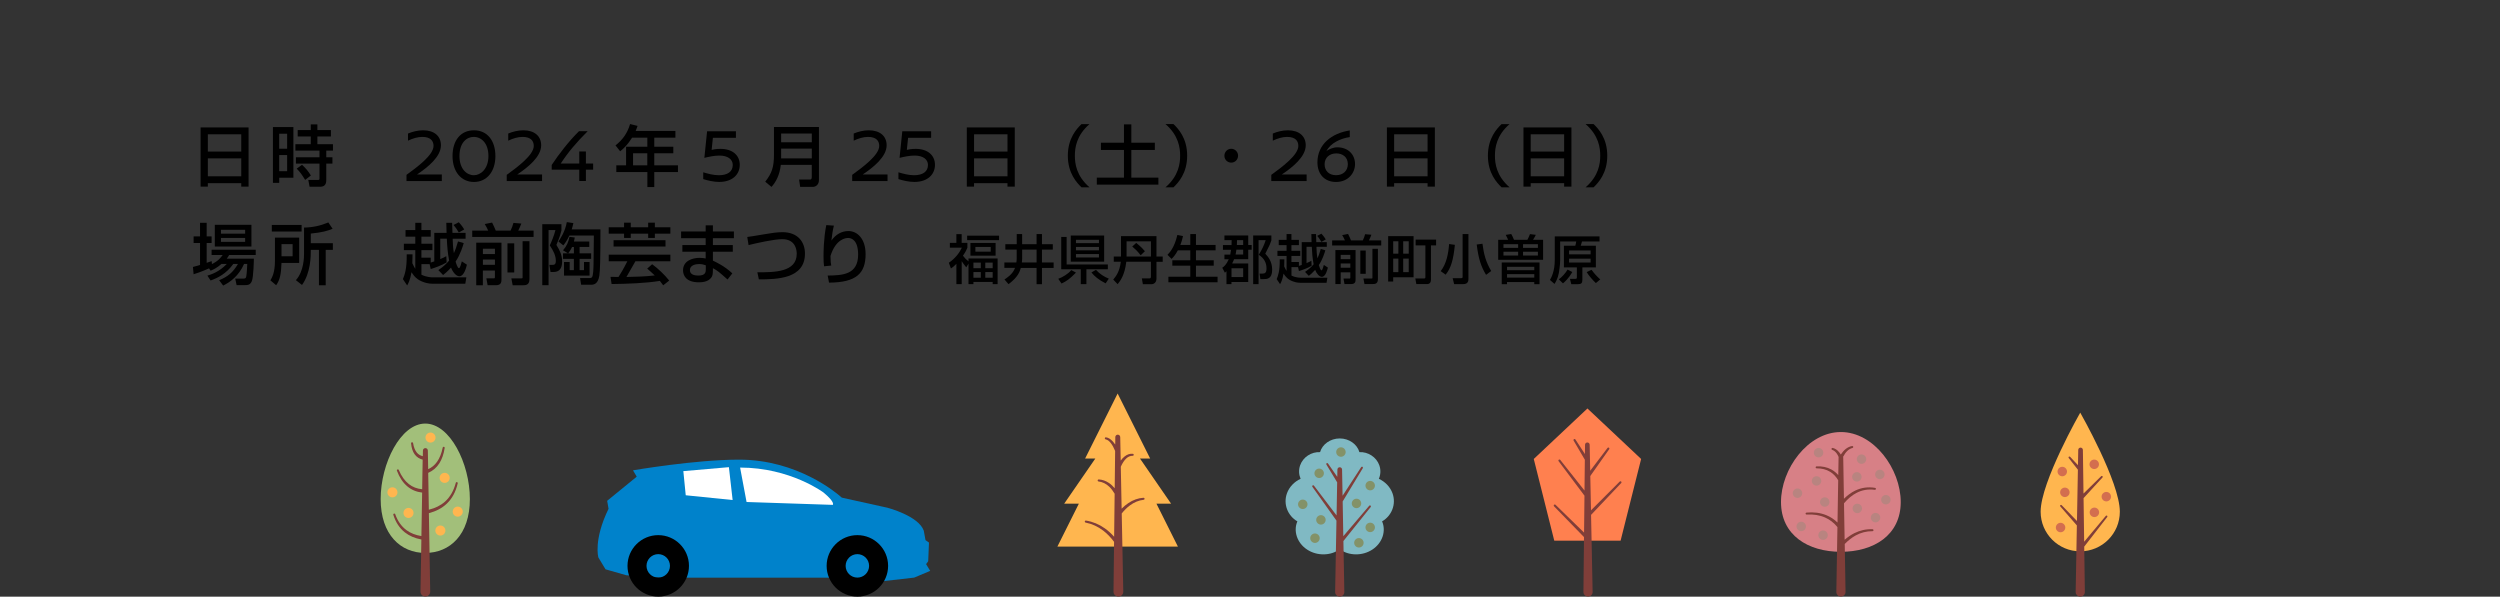 <?xml version="1.0" encoding="UTF-8"?>
<svg id="_レイヤー_1" data-name=" レイヤー 1" xmlns="http://www.w3.org/2000/svg" version="1.1" viewBox="0 0 750 179">
  <rect x="0" y="0" width="750" height="179" fill="#333333" stroke="none"/>
  <defs>
    <style>
      .cls-1 {
        fill: #d78086;
      }

      .cls-1, .cls-2, .cls-3, .cls-4, .cls-5, .cls-6, .cls-7, .cls-8, .cls-9, .cls-10, .cls-11, .cls-12 {
        stroke-width: 0px;
      }

      .cls-1, .cls-2, .cls-3, .cls-5, .cls-7, .cls-8, .cls-9, .cls-11, .cls-12 {
        fill-rule: evenodd;
      }

      .cls-2 {
        fill: #803e39;
      }

      .cls-3 {
        fill: #ffb64f;
      }

      .cls-4 {
        fill: #0082cb;
      }

      .cls-5 {
        fill: #80b9c3;
      }

      .cls-6 {
        fill: #000;
      }

      .cls-7 {
        fill: #a2bf7a;
      }

      .cls-8 {
        fill: #b88480;
      }

      .cls-9 {
        fill: #d36e4f;
      }

      .cls-10 {
        fill: #fff;
      }

      .cls-11 {
        fill: #ff804f;
      }

      .cls-12 {
        fill: #839268;
      }
    </style>
  </defs>
  <g>
    <path class="cls-6" d="M60.19,38.23h14.38v17.76h-2.19v-1.04h-10.03v1.04h-2.17v-17.76ZM72.38,40.29h-10.03v5.18h10.03v-5.18ZM72.38,47.51h-10.03v5.38h10.03v-5.38Z"/>
    <path class="cls-6" d="M81.87,38.11h6.15v15.2h-4.25v1.54h-1.89v-16.74ZM83.76,40.13v4.5h2.38v-4.5h-2.38ZM83.76,46.51v4.84h2.38v-4.84h-2.38ZM99.28,40.93h-4.06v2.32h4.67v1.94h-2.01v1.98h1.85v1.92h-1.85v4.9c0,.58,0,2.04-1.83,2.04h-3.17l-.39-2.04h2.93c.14,0,.43-.02.43-.32v-4.58h-7.07v-1.92h7.07v-1.98h-7.23v-1.94h4.61v-2.32h-3.92v-1.92h3.92v-1.7h1.99v1.7h4.06v1.92ZM90.6,49.43c1.28,1.2,1.87,1.94,2.66,3.22l-1.71,1.32c-1.1-1.74-1.36-2.14-2.54-3.38l1.6-1.16Z"/>
    <path class="cls-6" d="M66.47,79.17c-1.5,1.3-2.58,1.74-3.29,2.04l-.47-.7c-2.5,1.1-3.7,1.48-4.63,1.76l-.2-2.18c.45-.1,1.81-.5,2.13-.6v-6.6h-1.93v-1.98h1.93v-4.06h1.99v4.06h1.48v1.98h-1.48v5.96c.89-.28,1-.32,1.5-.52l.08.9c1.85-.92,2.62-1.88,3.23-2.74h-3.33v-1.58h13.24v1.58h-7.96c-.26.42-.39.66-.73,1.1h8.13c0,.22-.08,5.58-.63,6.8-.51,1.14-1.28,1.14-1.89,1.14h-2.66l-.41-1.96h2.58c.59,0,.65-.26.75-.78.16-.82.26-3.16.28-3.62h-.95c-1.63,3.66-4.14,5.44-6.28,6.5l-1.2-1.6c2.64-1.12,4.1-2.28,5.65-4.9h-1.4c-2.17,3.02-4.73,4.22-6.82,4.98l-.96-1.46c1.16-.36,3.58-1.14,5.83-3.52h-1.58ZM64.44,67.45h10.99v6.5h-10.99v-6.5ZM66.29,68.95v1.16h7.25v-1.16h-7.25ZM66.29,71.39v1.18h7.25v-1.18h-7.25Z"/>
    <path class="cls-6" d="M82.48,71.29h7.27v7.6h-5.3c-.12,3.44-.47,5.04-1.6,6.68l-1.73-1.46c.49-.84,1.36-2.32,1.36-5.8v-7.02ZM90.48,69.45h-8.94v-1.96h8.94v1.96ZM84.45,73.23v3.64h3.33v-3.64h-3.33ZM99.78,68.63c-1.46.62-3.21,1.12-6.54,1.44v2.88h6.62v2h-2.15v10.62h-2.03v-10.62h-2.44c.02,1.84-.02,6.92-2.64,10.54l-1.83-1.44c2.44-2.7,2.44-7.06,2.44-7.86v-7.92c2.58-.04,4.9-.54,7.29-1.54l1.28,1.9Z"/>
  </g>
  <g>
    <path class="cls-6" d="M132.28,43.59c0,3.42-3.92,6.58-7.16,8.74h7.43v1.98h-10.6v-1.86c2.97-2.16,8.11-5.88,8.11-8.67,0-1.47-.84-2.71-3.38-2.71-1.34,0-2.85.44-4.28,1.13v-2.14c1.31-.55,2.92-.97,4.53-.97,3.33,0,5.35,1.72,5.35,4.51Z"/>
    <path class="cls-6" d="M148.62,46.82c0,4.69-2.6,7.77-6.43,7.77s-6.43-3.08-6.43-7.77,2.42-7.73,6.43-7.73,6.43,3.11,6.43,7.73ZM137.84,46.82c0,3.89,2.2,5.75,4.34,5.75,1.97,0,4.35-1.86,4.35-5.75s-2.13-5.75-4.41-5.75c-2.1,0-4.28,1.7-4.28,5.75Z"/>
    <path class="cls-6" d="M162.35,43.59c0,3.42-3.92,6.58-7.16,8.74h7.43v1.98h-10.6v-1.86c2.97-2.16,8.11-5.88,8.11-8.67,0-1.47-.84-2.71-3.38-2.71-1.34,0-2.85.44-4.28,1.13v-2.14c1.31-.55,2.92-.97,4.53-.97,3.33,0,5.35,1.72,5.35,4.51Z"/>
    <path class="cls-6" d="M176.29,39.37c-3.23,3.22-5.84,6.25-8.06,9.68h5.55v-3.61h1.99v3.61h2.17v1.86h-2.17v3.4h-1.99v-3.4h-8.27v-1.42c2.04-3.1,5.21-7.22,8.18-10.12h2.6Z"/>
    <path class="cls-6" d="M189.63,41.29c-1.38,2.2-2.5,3.22-3.58,4.1l-1.4-1.78c2.13-1.64,3.6-3.7,4.37-6.4l2.25.56c-.18.5-.32.96-.57,1.5h11.92v2.02h-6.34v2.72h5.71v1.96h-5.71v3.62h7.11v2.02h-7.11v4.5h-2.07v-4.5h-9.32v-2.02h2.93v-5.58h6.38v-2.72h-4.57ZM189.92,45.97v3.62h4.27v-3.62h-4.27Z"/>
    <path class="cls-6" d="M213.87,41.32l-.38,3.64c.5-.11,1.29-.3,2.67-.3,3.6,0,5.77,1.93,5.77,4.79s-2.17,5.13-6.18,5.13c-1.68,0-3.47-.44-4.78-.85v-2.04c1.31.39,3.01.88,4.69.88,2.58,0,4.17-1.06,4.17-3.09,0-1.68-1.5-2.81-3.99-2.81-1.56,0-3.26.37-4.53.69l.82-7.99h8.65v1.96h-6.91Z"/>
    <path class="cls-6" d="M243.54,49.47h-9.3c-.32,3.02-1.52,5.24-2.8,6.6l-1.87-1.56c2.01-2.56,2.62-4.42,2.62-8.12v-8.28h13.49v15.96c0,1.2-.83,2-1.87,2h-3.76l-.32-2.2h3.31c.16,0,.49-.1.49-.66v-3.74ZM234.34,42.67h9.2v-2.6h-9.2v2.6ZM234.34,47.51h9.2v-2.92h-9.2v2.92Z"/>
    <path class="cls-6" d="M265.99,43.59c0,3.42-3.92,6.58-7.16,8.74h7.43v1.98h-10.6v-1.86c2.97-2.16,8.11-5.88,8.11-8.67,0-1.47-.84-2.71-3.38-2.71-1.34,0-2.85.44-4.28,1.13v-2.14c1.31-.55,2.92-.97,4.53-.97,3.33,0,5.35,1.72,5.35,4.51Z"/>
    <path class="cls-6" d="M272.43,41.32l-.38,3.64c.5-.11,1.29-.3,2.67-.3,3.6,0,5.77,1.93,5.77,4.79s-2.17,5.13-6.18,5.13c-1.68,0-3.47-.44-4.78-.85v-2.04c1.31.39,3.01.88,4.69.88,2.58,0,4.17-1.06,4.17-3.09,0-1.68-1.49-2.81-3.99-2.81-1.56,0-3.26.37-4.53.69l.82-7.99h8.65v1.96h-6.91Z"/>
    <path class="cls-6" d="M290.05,38.23h14.38v17.76h-2.19v-1.04h-10.03v1.04h-2.17v-17.76ZM302.25,40.29h-10.03v5.18h10.03v-5.18ZM302.25,47.51h-10.03v5.38h10.03v-5.38Z"/>
    <path class="cls-6" d="M326.85,37.23c-3.96,3.42-4.39,7.16-4.39,9.48s.43,6.06,4.39,9.48h-2.4c-1.4-1.34-4.1-4.2-4.1-9.48s2.7-8.14,4.1-9.48h2.4Z"/>
    <path class="cls-6" d="M337.19,37.31h2.21v5.5h7.05v2.18h-7.05v8.3h8.12v2.1h-18.48v-2.1h8.15v-8.3h-6.91v-2.18h6.91v-5.5Z"/>
    <path class="cls-6" d="M349.65,56.19c3.96-3.42,4.39-7.16,4.39-9.48s-.43-6.06-4.39-9.48h2.4c1.4,1.34,4.1,4.2,4.1,9.48s-2.7,8.14-4.1,9.48h-2.4Z"/>
    <path class="cls-6" d="M371.42,46.71c0,1.16-.91,2.08-2.05,2.08s-2.07-.92-2.05-2.08c0-1.16.93-2.08,2.05-2.08s2.05.92,2.05,2.08Z"/>
    <path class="cls-6" d="M391.72,43.59c0,3.42-3.92,6.58-7.16,8.74h7.43v1.98h-10.6v-1.86c2.97-2.16,8.11-5.88,8.11-8.67,0-1.47-.84-2.71-3.38-2.71-1.34,0-2.85.44-4.28,1.13v-2.14c1.31-.55,2.92-.97,4.53-.97,3.33,0,5.35,1.72,5.35,4.51Z"/>
    <path class="cls-6" d="M404.92,41.13c-2.68.37-5.83,1.79-6.99,4.23.48-.51,2.02-1.17,3.23-1.17,3.41,0,5.35,2.28,5.35,5.02s-2.08,5.38-5.71,5.38c-3.29,0-5.57-2.2-5.57-5.89,0-5.41,4.28-8.74,9.7-9.57v2ZM397.38,49.27c0,1.87,1.2,3.29,3.45,3.29,2.07,0,3.52-1.31,3.52-3.32,0-2.14-1.61-3.22-3.45-3.22-2.07,0-3.52,1.31-3.52,3.25Z"/>
    <path class="cls-6" d="M416.08,38.23h14.38v17.76h-2.19v-1.04h-10.03v1.04h-2.17v-17.76ZM428.27,40.29h-10.03v5.18h10.03v-5.18ZM428.27,47.51h-10.03v5.38h10.03v-5.38Z"/>
    <path class="cls-6" d="M452.87,37.23c-3.96,3.42-4.39,7.16-4.39,9.48s.43,6.06,4.39,9.48h-2.4c-1.4-1.34-4.1-4.2-4.1-9.48s2.7-8.14,4.1-9.48h2.4Z"/>
    <path class="cls-6" d="M457.05,38.23h14.38v17.76h-2.19v-1.04h-10.03v1.04h-2.17v-17.76ZM469.24,40.29h-10.03v5.18h10.03v-5.18ZM469.24,47.51h-10.03v5.38h10.03v-5.38Z"/>
    <path class="cls-6" d="M475.68,56.19c3.96-3.42,4.39-7.16,4.39-9.48s-.43-6.06-4.39-9.48h2.4c1.4,1.34,4.1,4.2,4.1,9.48s-2.7,8.14-4.1,9.48h-2.4Z"/>
    <path class="cls-6" d="M123.76,76.31c0,.58,0,1.04-.06,2.66.38.84.65,1.32.89,1.68v-5.62h-3.43v-1.92h3.43v-2.12h-2.93v-1.98h2.93v-2.18h1.83v2.18h2.8v1.98h-2.8v2.12h3.31v1.92h-3.31v2.26h2.8v1.48c.26-.08.49-.14,1.07-.36v-8.56h3.68c-.02-.62-.04-1.38-.08-3.02h1.75c0,.44.08,2.54.1,3.02h3.94v1.76h-3.88c.06,1.66.08,2.62.37,4.34.41-.9.75-1.8,1.24-3.52l1.71.5c-.24.82-1,3.42-2.44,5.54.16.52.57,1.98,1.02,1.98.33,0,.73-1.54.85-2.04l1.52,1c-.22.92-.87,3.48-2.26,3.48-.98,0-2.01-1.32-2.5-2.62-1.1,1.22-1.77,1.76-2.38,2.24l-1.42-1.48c1.58-1.08,2.5-1.98,3.23-2.86-.43-2.24-.61-4.54-.69-6.56h-1.97v6.12c1.04-.44,1.38-.62,1.81-.88l.1,1.88c-1.42.86-3.64,1.66-4.77,1.98l-.33-1.46h-2.46v3.16c1.62.8,3.13.8,3.47.8h10.01l-.32,1.92h-9.69c-1.46,0-2.52-.38-2.94-.54-1.75-.64-2.62-1.54-3.51-2.92-.39,2.4-1.04,3.52-1.3,3.96l-1.28-1.9c.47-1.12,1.22-3,1.14-7.42h1.75ZM137.64,66.67c.98,1.08,1.4,1.78,1.63,2.16l-1.63.92c-.63-1.08-.95-1.52-1.58-2.26l1.58-.82Z"/>
    <path class="cls-6" d="M141.66,69.19h4.8c-.28-.66-.61-1.28-1.04-1.98l2.21-.44c.3.58.85,1.76,1.1,2.42h4.43c.35-.66.71-1.64.87-2.32l2.37.2c-.26.72-.59,1.42-.93,2.12h4.61v1.9h-18.41v-1.9ZM142.88,72.81h7.56v10.92c0,.8,0,1.84-1.69,1.84h-2.46l-.38-2.06h2.09c.37,0,.47,0,.47-.4v-1.94h-3.61v4.4h-1.99v-12.76ZM144.87,74.63v1.6h3.61v-1.6h-3.61ZM144.87,77.85v1.6h3.61v-1.6h-3.61ZM152.24,81.73v-8.74h2.03v8.74h-2.03ZM156.77,72.35h2.07v11.44c0,1.78-1.28,1.78-1.83,1.78h-3.21l-.39-2.06h3c.14,0,.37,0,.37-.22v-10.94Z"/>
    <path class="cls-6" d="M162.68,85.55v-18.3h5.75v1.88c-.41,1.88-1.36,3.96-1.51,4.34,1.04,1.72,1.71,3,1.71,4.96,0,1.12-.18,3.16-2.54,3.16h-.93l-.35-2.14h.95c.41,0,.99,0,.99-1.18,0-1.58-.69-2.96-1.81-4.66.47-.96,1.32-3.02,1.7-4.6h-2.07v16.54h-1.87ZM170.81,70.67c-.71,1.5-1.26,2.26-1.81,2.94l-1.46-1.16c.43-.66,2.05-2.98,2.5-5.82l1.97.3c-.12.54-.24,1.12-.49,1.88h8.61c0,8.64-.1,12.52-.33,13.92-.39,2.36-1.5,2.7-2.52,2.7h-2.93l-.33-2h2.66c.57,0,.79-.12.91-.26.39-.42.45-2.78.47-3.82.04-1.24.08-7.32.1-8.68h-7.33ZM172.43,71.25c-.08.48-.12.7-.24,1.2h4.59v1.64h-2.9v1.92h3.47v1.66h-3.47v3.38h1.32v-2.44h1.67v4.08h-7.66v-4.08h1.69v2.44h1.26v-3.38h-3.25v-1.66h1.5l-1.5-.92c1.14-1.32,1.62-2.48,1.93-4.04l1.58.2ZM172.17,76.01v-1.92h-.55c-.38.84-.83,1.46-1.16,1.92h1.71Z"/>
    <path class="cls-6" d="M187.22,66.81h2.01v1.36h5.22v-1.36h2.01v1.36h4.65v1.94h-4.65v1.28h-2.01v-1.28h-5.22v1.28h-2.01v-1.28h-4.61v-1.94h4.61v-1.36ZM198.96,85.59c-.28-.4-.53-.74-1-1.32-4.37.7-9.67.88-14.48.94l-.33-2.16c1.1.04,1.75.04,2.4.04.63-.98,1.58-2.56,2.66-4.72h-5.59v-1.96h18.49v1.96h-10.48c-.89,1.58-2.27,4.02-2.7,4.72,2.8-.06,5.71-.12,8.49-.46-.73-.72-1.42-1.32-2.26-2.04l1.48-1.32c1.63,1.16,3.76,3.16,5.12,4.9l-1.79,1.42ZM199.65,72.05v1.92h-15.58v-1.92h15.58Z"/>
    <path class="cls-6" d="M211.7,69.43v-1.84h2.17v1.84h6.3v2.02h-6.3v2.06h5.97v2h-5.97v2.68c.71.34,3.47,1.58,5.83,3.82l-1.44,1.84c-2.54-2.26-2.95-2.62-4.39-3.4v.4c0,1.42-.12,1.88-.43,2.34-.98,1.46-3.03,1.5-3.8,1.5-3.96,0-4.73-2.2-4.73-3.6,0-2.8,2.74-3.74,4.96-3.74.91,0,1.44.12,1.83.2v-2.04h-6.99v-2h6.99v-2.06h-7.37v-2.02h7.37ZM211.74,79.59c-.53-.18-1.14-.38-2.01-.38-1.12,0-2.76.38-2.76,1.82,0,1.34,1.36,1.64,2.54,1.64,2.23,0,2.23-1.14,2.23-1.96v-1.12Z"/>
    <path class="cls-6" d="M227.2,81.69c5.08,0,11.82,0,11.82-5.56,0-.98-.26-4.38-4.35-4.38-2.5,0-7.96,1.24-10.1,1.78l-.39-2.44c1-.12,1.44-.2,5.42-.86,1.52-.26,3.45-.58,5.1-.58,4.69,0,6.79,2.96,6.79,6.44,0,7.58-8.45,7.72-13.83,7.72l-.45-2.12Z"/>
    <path class="cls-6" d="M250.17,67.69c-.37,1.44-.51,2.54-.75,4.48,1.24-1.78,3.03-2.86,5.1-2.86,2.64,0,5.16,2.28,5.16,6.94,0,5.7-2.72,8.5-10.97,8.54l-.41-2.12c4.45-.06,9.14-.26,9.14-6.28,0-4.3-1.93-5-3.01-5-.65,0-3.68.26-5.28,5.4.02,1.7.1,2.2.22,2.88l-2.15.22c-.12-.96-.16-1.56-.16-3.02,0-.86,0-5.3.83-9.34l2.28.16Z"/>
    <path class="cls-6" d="M289.88,80.21c-.8-1.01-.87-1.11-1.37-1.86v6.88h-1.59v-6.08c-.83.85-1.17,1.07-1.64,1.39l-.63-1.71c1.92-1.31,3.18-2.97,3.92-4.54h-3.61v-1.44h1.95v-2.61h1.59v2.61h1.72v1.44c-.14.37-.41,1.1-1.34,2.43.58.72.96,1.15,1.67,1.71v-.89h8.73v7.69h-1.48v-.66h-5.77v.66h-1.48v-6.14l-.68,1.12ZM299.72,70.7v1.33h-9.58v-1.33h9.58ZM298.68,72.88v3.82h-7.55v-3.82h7.55ZM292.03,78.78v1.67h2.21v-1.67h-2.21ZM292.03,81.61v1.7h2.21v-1.7h-2.21ZM292.62,74.08v1.43h4.59v-1.43h-4.59ZM295.59,78.78v1.67h2.21v-1.67h-2.21ZM295.59,81.61v1.7h2.21v-1.7h-2.21Z"/>
    <path class="cls-6" d="M305.02,74.88h-3.42v-1.62h3.42v-3.04h1.62v3.04h4.33v-3.04h1.62v3.04h3.25v1.62h-3.25v3.86h3.5v1.63h-3.5v4.88h-1.62v-4.88h-4.73c-.27,1.02-.8,2.75-3.69,4.88l-1.21-1.42c.65-.4,2.51-1.58,3.17-3.46h-3.2v-1.63h3.59c.06-.34.11-.74.11-1.06v-2.8ZM306.64,77.6c0,.3-.02.72-.09,1.14h4.43v-3.86h-4.33v2.72Z"/>
    <path class="cls-6" d="M322.79,81.78c-1.89,1.92-2.76,2.54-4.33,3.28l-.98-1.42c1.37-.51,2.9-1.42,3.91-2.61l1.4.75ZM320,79.33h12.35v1.44h-6.43v4.46h-1.69v-4.46h-5.86v-9.7h1.62v8.26ZM321.23,70.66h10.02v7.84h-10.02v-7.84ZM322.79,71.95v.99h6.9v-.99h-6.9ZM322.79,74.08v1.01h6.9v-1.01h-6.9ZM322.79,76.22v1.01h6.9v-1.01h-6.9ZM331.68,85.01c-2.1-1.1-3.37-2.13-4.25-3.28l1.37-.78c.99,1.15,2.46,2.11,3.84,2.64l-.96,1.42Z"/>
    <path class="cls-6" d="M336.3,76.96v-6.13h10.64v6.13h1.87v1.57h-1.87v5.1c0,1.06-.76,1.62-1.4,1.62h-2.68l-.3-1.73h2.14c.28,0,.58,0,.58-.48v-4.51h-7.39c-.49,4.14-1.88,5.82-2.6,6.72l-1.32-1.38c.8-.93,1.92-2.35,2.27-5.34h-2.11v-1.57h2.17ZM345.28,76.96v-4.56h-7.31v4.56h7.31ZM342.19,76.58c-.93-1.26-1.94-2.14-2.52-2.62l1.2-1.09c1.61,1.31,2.19,2.02,2.6,2.5l-1.28,1.22Z"/>
    <path class="cls-6" d="M353.36,75.09c-.74,1.42-1.43,2.13-1.89,2.58l-1.23-1.23c.63-.64,2.1-2.16,2.96-5.94l1.7.32c-.14.61-.36,1.57-.8,2.66h2.99v-3.26h1.7v3.26h5.89v1.62h-5.89v2.98h5.33v1.63h-5.33v3.31h6.48v1.65h-14.75v-1.65h6.57v-3.31h-5.39v-1.63h5.39v-2.98h-3.73Z"/>
    <path class="cls-6" d="M369.46,73.5c0-.24.03-.69.03-1.47h-2.16v-1.39h7.14v2.86h1.03v1.41h-1.03v2.85h-4.25c-.11.29-.24.62-.57,1.27h4.82v5.57h-5.03v.64h-1.5v-3.87c-.17.18-.24.22-.47.45l-.79-1.5c.49-.34,1.21-.86,1.94-2.54h-1.29v-1.41h1.75c.09-.45.13-.67.24-1.44h-2.44v-1.41h2.58ZM369.45,80.48v2.64h3.5v-2.64h-3.5ZM372.95,76.35v-1.44h-2.03c-.11.82-.19,1.15-.25,1.44h2.29ZM372.95,73.5v-1.47h-1.84c0,.43,0,.74-.05,1.47h1.89ZM375.94,70.64h5.47v1.47c-.03.14-.25.74-.5,1.33-.17.4-1.12,2.24-1.32,2.67.79.86,2.06,2.29,2.06,4.8,0,2.83-1.59,2.83-2.69,2.83h-.85l-.24-1.66h.9c.71,0,1.18-.24,1.18-1.58,0-1.77-.82-3.09-2.32-4.06.99-1.63,1.53-2.7,2.08-4.4h-2.14v13.2h-1.62v-14.59Z"/>
    <path class="cls-6" d="M385.31,77.81c0,.46,0,.83-.05,2.13.3.67.52,1.06.71,1.34v-4.5h-2.74v-1.53h2.74v-1.7h-2.35v-1.58h2.35v-1.74h1.46v1.74h2.24v1.58h-2.24v1.7h2.65v1.53h-2.65v1.81h2.24v1.18c.21-.06.39-.11.85-.29v-6.85h2.95c-.02-.5-.03-1.1-.06-2.42h1.4c0,.35.06,2.03.08,2.42h3.15v1.41h-3.1c.05,1.33.06,2.1.3,3.47.33-.72.6-1.44.99-2.82l1.37.4c-.19.66-.8,2.74-1.95,4.43.13.42.46,1.58.82,1.58.27,0,.58-1.23.68-1.63l1.21.8c-.17.74-.69,2.78-1.81,2.78-.79,0-1.61-1.05-2-2.09-.88.98-1.42,1.41-1.91,1.79l-1.13-1.18c1.26-.86,2-1.59,2.58-2.29-.35-1.79-.49-3.63-.55-5.25h-1.58v4.9c.83-.35,1.1-.5,1.45-.7l.08,1.5c-1.14.69-2.91,1.33-3.81,1.58l-.27-1.17h-1.97v2.53c1.29.64,2.51.64,2.77.64h8l-.25,1.53h-7.75c-1.17,0-2.02-.3-2.35-.43-1.4-.51-2.09-1.23-2.8-2.33-.31,1.92-.83,2.81-1.04,3.17l-1.02-1.52c.38-.9.98-2.4.91-5.94h1.4ZM396.42,70.1c.79.86,1.12,1.42,1.31,1.73l-1.31.74c-.5-.86-.76-1.22-1.26-1.81l1.26-.65Z"/>
    <path class="cls-6" d="M399.64,72.11h3.84c-.22-.53-.49-1.02-.83-1.58l1.77-.35c.24.46.68,1.41.88,1.94h3.54c.28-.53.57-1.31.69-1.86l1.89.16c-.21.58-.47,1.14-.74,1.7h3.69v1.52h-14.73v-1.52ZM400.62,75.01h6.05v8.74c0,.64,0,1.47-1.35,1.47h-1.97l-.3-1.65h1.67c.3,0,.38,0,.38-.32v-1.55h-2.89v3.52h-1.59v-10.21ZM402.21,76.46v1.28h2.89v-1.28h-2.89ZM402.21,79.04v1.28h2.89v-1.28h-2.89ZM408.1,82.14v-6.99h1.62v6.99h-1.62ZM411.72,74.64h1.65v9.15c0,1.42-1.02,1.42-1.46,1.42h-2.57l-.31-1.65h2.4c.11,0,.3,0,.3-.18v-8.75Z"/>
    <path class="cls-6" d="M416.45,70.83h7.62v12.34h-6.11v1.3h-1.51v-13.63ZM417.96,72.37v3.73h1.55v-3.73h-1.55ZM417.96,77.58v4.05h1.55v-4.05h-1.55ZM420.96,72.37v3.73h1.66v-3.73h-1.66ZM420.96,77.58v4.05h1.66v-4.05h-1.66ZM427.62,73.62h-2.93v-1.73h6.14v1.73h-1.54v10.3c0,.75-.35,1.31-1.18,1.31h-3.21l-.3-1.68h2.63c.3,0,.39-.18.39-.38v-9.55Z"/>
    <path class="cls-6" d="M436.46,73.46c-.43,4.38-1.15,6.99-2.77,8.94l-1.48-1.06c1.69-2.13,2.3-5.17,2.52-8.13l1.73.24ZM440.53,70.22v13.44c0,.53-.05,1.58-1.58,1.58h-2.71l-.44-1.78h2.49c.49,0,.49-.21.49-.42v-12.83h1.75ZM445.81,82.45c-1.48-2.51-2.24-4.64-2.8-9.09l1.73-.24c.41,3.17.99,5.38,2.62,8.19l-1.54,1.14Z"/>
    <path class="cls-6" d="M449.46,71.95h2.98c-.13-.29-.43-.98-.73-1.49l1.66-.26c.35.61.5.94.83,1.74h4.02c.43-.83.46-.91.77-1.71l1.75.22c-.13.29-.28.62-.82,1.49h3.01v6h-13.47v-6ZM450.53,78.74h11.33v6.53h-1.58v-.64h-8.18v.64h-1.58v-6.53ZM451.04,73.25v1.11h4.4v-1.11h-4.4ZM451.04,75.52v1.14h4.4v-1.14h-4.4ZM452.11,80.05v1.01h8.18v-1.01h-8.18ZM452.11,82.24v1.04h8.18v-1.04h-8.18ZM456.91,73.25v1.11h4.46v-1.11h-4.46ZM456.91,75.52v1.14h4.46v-1.14h-4.46Z"/>
    <path class="cls-6" d="M479.84,72.43h-5.23c-.17.64-.19.71-.39,1.3h4.54v6.48h-4.05v3.78c0,.97-.38,1.26-1.29,1.26h-2.03l-.41-1.6h1.67c.33,0,.41-.16.41-.43v-3.01h-3.89v-6.48h3.42c.13-.45.22-.87.28-1.3h-4.82v5.66c0,1.5-.35,3.49-.39,3.79-.3,1.7-1.01,2.82-1.31,3.3l-1.37-1.2c.44-.7,1.45-2.64,1.45-5.94v-7.13h13.43v1.52ZM471.69,81.6c-1.18,2.07-2.35,3.02-2.8,3.41l-1.25-1.21c.85-.58,2.02-1.84,2.63-2.93l1.42.74ZM470.72,75.13v1.17h6.46v-1.17h-6.46ZM470.72,77.6v1.17h6.46v-1.17h-6.46ZM477.45,80.93c.79,1.07,1.43,1.81,2.62,2.9l-1.31,1.09c-.87-.8-2.13-2.24-2.76-3.29l1.45-.69Z"/>
  </g>
  <g>
    <g>
      <polygon class="cls-3" points="328.59 137.57 325.53 137.57 335.29 118.05 345.05 137.57 342 137.57 351.33 151.11 346.94 151.11 353.38 163.99 317.21 163.99 323.65 151.11 319.25 151.11 328.59 137.57 328.59 137.57"/>
      <path class="cls-2" d="M334.56,133.35c-.22-.32-.44-.61-.67-.86-.68-.76-1.37-1.2-2.09-1.29-.17-.03-.33.09-.35.26-.03.17.09.33.26.35.57.12,1.09.53,1.58,1.18.45.58.86,1.36,1.25,2.29l-.13,11.2c-.54-.65-1.11-1.18-1.71-1.58-.96-.65-1.98-1.01-3.06-1.07-.17-.02-.32.11-.34.28-.01.17.11.32.28.34,1.17.14,2.24.65,3.2,1.57.58.55,1.11,1.25,1.61,2.1l-.15,12.9c-.87-.97-1.79-1.8-2.76-2.49-1.74-1.24-3.63-2.03-5.68-2.36-.17-.03-.33.08-.36.25-.03.17.08.33.25.36,1.92.38,3.69,1.19,5.29,2.42,1.16.89,2.24,2.01,3.24,3.35l-.17,14.97c0,.81.66,1.46,1.47,1.46.81,0,1.46-.66,1.46-1.47l-.46-23.47c.77-.97,1.59-1.78,2.46-2.42,1.27-.94,2.63-1.51,4.11-1.68.17-.01.29-.16.28-.33-.01-.17-.16-.29-.33-.28-1.61.1-3.12.65-4.54,1.6-.69.46-1.36,1.02-2.01,1.67l-.25-12.58c.48-1.06,1.02-1.92,1.65-2.49.56-.52,1.19-.8,1.91-.79.17.01.31-.12.32-.28.01-.17-.12-.31-.28-.32-.89-.09-1.7.2-2.45.79-.41.32-.8.74-1.18,1.24l-.14-7.03c0-.41-.33-.74-.74-.74-.41,0-.74.33-.74.74l-.02,2.18h0Z"/>
    </g>
    <g>
      <path class="cls-7" d="M127.58,127.07c7.39,0,13.38,11.94,13.38,22.65s-6,16.16-13.38,16.16-13.38-5.45-13.38-16.16,6-22.65,13.38-22.65h0Z"/>
      <path class="cls-3" d="M133.4,141.85c.83,0,1.51.68,1.51,1.51s-.68,1.51-1.51,1.51-1.51-.68-1.51-1.51.68-1.51,1.51-1.51h0ZM137.32,151.98c-.83,0-1.51.68-1.51,1.51s.68,1.51,1.51,1.51,1.51-.68,1.51-1.51-.68-1.51-1.51-1.51h0ZM132.11,157.65c-.83,0-1.51.68-1.51,1.51s.68,1.51,1.51,1.51,1.51-.68,1.51-1.51-.68-1.51-1.51-1.51h0ZM122.55,152.37c-.83,0-1.51.68-1.51,1.51s.68,1.51,1.51,1.51,1.51-.68,1.51-1.51-.68-1.51-1.51-1.51h0ZM117.73,146.19c-.83,0-1.51.68-1.51,1.51s.68,1.51,1.51,1.51,1.51-.68,1.51-1.51-.68-1.51-1.51-1.51h0ZM129.15,129.76c-.83,0-1.51.68-1.51,1.51s.68,1.51,1.51,1.51,1.51-.68,1.51-1.51-.68-1.51-1.51-1.51h0Z"/>
      <path class="cls-2" d="M126.8,137.9l-.15,8.87c-1.52-.14-2.86-.64-4-1.55-1.22-.96-2.23-2.36-3.01-4.22-.06-.15-.24-.23-.39-.17-.15.06-.23.24-.17.39.76,2.02,1.79,3.55,3.05,4.63,1.27,1.09,2.77,1.72,4.51,1.93l-.22,13.04c-1.75-.28-3.24-.86-4.47-1.77-1.52-1.12-2.65-2.71-3.38-4.78-.05-.16-.22-.24-.38-.19-.16.05-.24.22-.19.38.71,2.25,1.86,3.99,3.45,5.25,1.34,1.06,3,1.77,4.96,2.14l-.27,15.65c0,.81.66,1.46,1.46,1.46s1.46-.66,1.46-1.46l-.4-23.55c2.14-.56,3.96-1.5,5.4-2.88,1.54-1.48,2.66-3.47,3.25-6.07.04-.16-.06-.32-.22-.36-.16-.04-.32.06-.36.22-.63,2.42-1.73,4.26-3.22,5.61-1.32,1.19-2.96,1.98-4.86,2.44l-.19-11.05c1.35-.6,2.48-1.52,3.34-2.87.76-1.19,1.31-2.7,1.6-4.6.03-.16-.08-.32-.24-.35-.16-.03-.32.08-.35.24-.36,1.77-.93,3.17-1.69,4.25-.72,1.02-1.62,1.75-2.67,2.22l-.1-5.58c0-.41-.33-.74-.74-.74s-.74.33-.74.74l-.03,1.69c-.7-.17-1.32-.5-1.8-1.09-.53-.65-.91-1.56-1.12-2.83-.02-.16-.17-.28-.34-.26-.16.02-.28.17-.26.34.13,1.44.52,2.49,1.06,3.26.62.87,1.45,1.37,2.44,1.62h0Z"/>
    </g>
    <g>
      <path class="cls-4" d="M182.56,152.62l-.13-.77-.28-1.61,8.87-7.24-1.12-1.9s18.56-3.21,31.83-3.21c17.48,0,29.24,10,30.66,11.27.1.09.15.13.15.13l13.7,3.03s9.33,2.43,10.89,6.88l.52,2.83,1.04.74-.23,5.6-.63.87,1.22,2.02-4.79,2.02-9.38,1.07-12.85-1.05h-53.96s-10.2-.73-10.2-.73l-6.22-1.78-2.14-3.56s-1.53-5.22,3.06-14.61Z"/>
      <path class="cls-10" d="M247.09,147.78s-9.96-7.51-25.06-7.51l1.94,10.33,25.87.86s.82-.71-2.75-3.68Z"/>
      <polygon class="cls-10" points="218.67 140.15 219.79 150.01 205.72 148.58 205 141.34 218.67 140.15"/>
      <path class="cls-6" d="M247.99,169.76c0-5.08,4.13-9.22,9.22-9.22,5.08,0,9.22,4.13,9.22,9.22s-4.13,9.22-9.22,9.22c-5.08,0-9.22-4.13-9.22-9.22ZM253.69,169.76c0,1.94,1.58,3.52,3.52,3.52,1.94,0,3.52-1.58,3.52-3.52,0-1.94-1.58-3.52-3.52-3.52-1.94,0-3.52,1.58-3.52,3.52Z"/>
      <path class="cls-6" d="M188.25,169.76c0-5.08,4.13-9.22,9.22-9.22,5.08,0,9.22,4.13,9.22,9.22,0,5.08-4.13,9.22-9.22,9.22-5.08,0-9.22-4.13-9.22-9.22ZM193.95,169.76c0,1.94,1.58,3.52,3.52,3.52,1.94,0,3.52-1.58,3.52-3.52,0-1.94-1.58-3.52-3.52-3.52-1.94,0-3.52,1.58-3.52,3.52Z"/>
    </g>
    <g>
      <polygon class="cls-11" points="476.23 122.54 492.34 137.69 486.18 162.2 466.28 162.2 460.13 137.69 476.23 122.54 476.23 122.54"/>
      <path class="cls-2" d="M475.45,137.98l-.1,9.18-7.27-9.19c-.11-.14-.31-.16-.44-.06-.14.11-.16.31-.06.44l7.76,10.35-.12,11.08-8.56-8.34c-.12-.12-.32-.12-.45,0-.12.12-.12.32,0,.45l8.99,9.23-.17,16.48c0,.76.62,1.38,1.39,1.37.76,0,1.38-.63,1.37-1.39l-.47-23.12,9.04-9.54c.12-.13.12-.33,0-.45-.13-.12-.33-.12-.45,0l-8.61,8.63-.21-10.3,5.67-8.04c.1-.14.07-.34-.07-.44-.14-.1-.34-.07-.44.07l-5.19,6.84-.16-7.8c0-.38-.32-.7-.7-.69-.38,0-.7.32-.69.7l-.03,2.78-2.85-4.37c-.09-.15-.29-.19-.44-.1-.15.09-.19.29-.1.44l3.38,5.76h0Z"/>
    </g>
    <g>
      <path class="cls-5" d="M390.18,143.64c-.53-1.22-.63-2.65-.15-4.02.87-2.51,3.42-4.12,5.99-3.98.65-2.33,3.07-4.11,5.9-4.11s5.25,1.77,5.9,4.11c2.57-.14,5.12,1.47,5.99,3.98.47,1.37.38,2.79-.15,4.02,1.86.86,3.39,2.4,4.1,4.37,1.16,3.24-.24,6.73-3.13,8.4,1.25,2.89.12,6.46-2.92,8.46-3.04,2-7.14,1.87-9.79-.1-2.65,1.97-6.75,2.1-9.79.1-3.04-2-4.17-5.57-2.92-8.46-2.89-1.68-4.29-5.16-3.13-8.4.71-1.97,2.24-3.51,4.1-4.37h0Z"/>
      <path class="cls-12" d="M402.28,134.19c.78,0,1.42.64,1.42,1.42s-.64,1.42-1.42,1.42-1.42-.64-1.42-1.42.64-1.42,1.42-1.42h0ZM411.06,144.27c-.78,0-1.42.64-1.42,1.42s.64,1.42,1.42,1.42,1.42-.64,1.42-1.42-.64-1.42-1.42-1.42h0ZM406.95,149.61c-.78,0-1.42.64-1.42,1.42s.64,1.42,1.42,1.42,1.42-.64,1.42-1.42-.64-1.42-1.42-1.42h0ZM395.75,140.57c-.78,0-1.42.64-1.42,1.42s.64,1.42,1.42,1.42,1.42-.64,1.42-1.42-.64-1.42-1.42-1.42h0ZM390.83,149.87c-.78,0-1.42.64-1.42,1.42s.64,1.42,1.42,1.42,1.42-.64,1.42-1.42-.64-1.42-1.42-1.42h0ZM396.28,154.54c-.78,0-1.42.64-1.42,1.42s.64,1.42,1.42,1.42,1.42-.64,1.42-1.42-.64-1.42-1.42-1.42h0ZM394.49,160.04c-.78,0-1.42.64-1.42,1.42s.64,1.42,1.42,1.42,1.42-.64,1.42-1.42-.64-1.42-1.42-1.42h0ZM407.67,161.42c-.78,0-1.42.64-1.42,1.42s.64,1.42,1.42,1.42,1.42-.64,1.42-1.42-.64-1.42-1.42-1.42h0ZM411.06,156.8c-.78,0-1.42.64-1.42,1.42s.64,1.42,1.42,1.42,1.42-.64,1.42-1.42-.64-1.42-1.42-1.42h0Z"/>
      <path class="cls-2" d="M401.15,144.7l-.18,9.94-6.78-8.94c-.1-.13-.28-.16-.41-.06-.13.1-.16.28-.06.41l7.22,10.14-.4,21.41c0,.76.62,1.38,1.38,1.38s1.38-.62,1.38-1.38l-.28-15.29,8.19-10.21c.1-.12.09-.31-.04-.41-.12-.1-.31-.09-.41.04l-7.77,9.13-.19-10.42,6.04-9.99c.09-.14.04-.32-.09-.4-.14-.09-.32-.04-.4.09l-5.58,8.59-.15-7.86c0-.38-.31-.7-.7-.7s-.7.31-.7.7l-.04,2.19-2.78-4.01c-.09-.14-.27-.17-.4-.09-.14.09-.17.27-.09.4l3.23,5.33h0Z"/>
    </g>
    <g>
      <path class="cls-1" d="M552.26,129.61c9.91,0,17.96,11.08,17.96,21s-8.05,14.93-17.96,14.93-17.96-5.02-17.96-14.93,8.05-21,17.96-21h0Z"/>
      <path class="cls-8" d="M545.57,134.38c.78,0,1.42.64,1.42,1.42s-.64,1.42-1.42,1.42-1.42-.64-1.42-1.42.64-1.42,1.42-1.42h0ZM558.45,136.32c-.78,0-1.42.64-1.42,1.42s.64,1.42,1.42,1.42,1.42-.64,1.42-1.42-.64-1.42-1.42-1.42h0ZM557.06,141.64c-.78,0-1.42.64-1.42,1.42s.64,1.42,1.42,1.42,1.42-.64,1.42-1.42-.64-1.42-1.42-1.42h0ZM563.96,140.91c-.78,0-1.42.64-1.42,1.42s.64,1.42,1.42,1.42,1.42-.64,1.42-1.42-.64-1.42-1.42-1.42h0ZM565.76,148.49c-.78,0-1.42.64-1.42,1.42s.64,1.42,1.42,1.42,1.42-.64,1.42-1.42-.64-1.42-1.42-1.42h0ZM562.66,153.87c-.78,0-1.42.64-1.42,1.42s.64,1.42,1.42,1.42,1.42-.64,1.42-1.42-.64-1.42-1.42-1.42h0ZM557.19,151.11c-.78,0-1.42.64-1.42,1.42s.64,1.42,1.42,1.42,1.42-.64,1.42-1.42-.64-1.42-1.42-1.42h0ZM547.42,149.19c-.78,0-1.42.64-1.42,1.42s.64,1.42,1.42,1.42,1.42-.64,1.42-1.42-.64-1.42-1.42-1.42h0ZM544.96,142.86c-.78,0-1.42.64-1.42,1.42s.64,1.42,1.42,1.42,1.42-.64,1.42-1.42-.64-1.42-1.42-1.42h0ZM539.25,146.54c-.78,0-1.42.64-1.42,1.42s.64,1.42,1.42,1.42,1.42-.64,1.42-1.42-.64-1.42-1.42-1.42h0ZM540.37,156.51c-.78,0-1.42.64-1.42,1.42s.64,1.42,1.42,1.42,1.42-.64,1.42-1.42-.64-1.42-1.42-1.42h0ZM546.92,159.13c-.78,0-1.42.64-1.42,1.42s.64,1.42,1.42,1.42,1.42-.64,1.42-1.42-.64-1.42-1.42-1.42h0Z"/>
      <path class="cls-2" d="M552.24,136.36c-.29-.47-.6-.86-.95-1.18-.44-.4-.92-.67-1.46-.79-.16-.05-.32.04-.37.2-.05.16.04.32.2.37.51.18.94.53,1.31,1.02.24.32.44.69.62,1.13h0c-.01.06-.02.12-.02.18l-.09,5.24c-.61-.7-1.29-1.26-2.04-1.67-1.3-.72-2.79-1.02-4.46-.95-.16,0-.29.14-.29.3,0,.16.14.29.3.29,1.54,0,2.89.33,4.05,1.04.95.58,1.76,1.43,2.42,2.54l-.21,12.68c-1.02-.99-2.16-1.73-3.42-2.23-1.75-.7-3.71-.95-5.88-.75-.16.01-.29.15-.27.32.01.16.15.29.32.27,2.06-.12,3.9.17,5.53.89,1.41.62,2.64,1.57,3.7,2.87l-.33,19.46c0,.76.62,1.38,1.38,1.38s1.38-.62,1.38-1.38l-.24-14.39c1.03-1.06,2.12-1.92,3.28-2.56,1.55-.85,3.23-1.29,5.05-1.28.16,0,.3-.13.3-.29,0-.16-.13-.3-.29-.3-1.94-.08-3.74.33-5.43,1.17-1.02.51-2,1.18-2.94,1.99l-.19-10.94c1.16-1.37,2.39-2.4,3.7-3.09,1.72-.91,3.57-1.22,5.54-.95.16.03.31-.09.34-.25.03-.16-.09-.31-.25-.34-2.11-.36-4.1-.08-5.99.83-1.16.56-2.28,1.38-3.36,2.44l-.21-12.35c0-.09-.02-.17-.04-.24.37-.72.79-1.31,1.27-1.77.46-.43.97-.73,1.54-.88.16-.03.26-.19.23-.35-.03-.16-.19-.26-.35-.23-.7.12-1.33.43-1.91.89-.53.42-1.01.98-1.46,1.65h0Z"/>
    </g>
    <g>
      <path class="cls-3" d="M624.07,123.79s-11.88,20.81-11.88,29.73c0,6.56,5.32,11.88,11.88,11.88s11.88-5.32,11.88-11.88c0-8.92-11.88-29.73-11.88-29.73h0Z"/>
      <path class="cls-9" d="M618.17,156.84c.78,0,1.42.64,1.42,1.42s-.64,1.42-1.42,1.42-1.42-.64-1.42-1.42.64-1.42,1.42-1.42h0ZM619.46,146.28c-.78,0-1.42.64-1.42,1.42s.64,1.42,1.42,1.42,1.42-.64,1.42-1.42-.64-1.42-1.42-1.42h0ZM618.68,140.04c-.78,0-1.42.64-1.42,1.42s.64,1.42,1.42,1.42,1.42-.64,1.42-1.42-.64-1.42-1.42-1.42h0ZM628.27,137.87c-.78,0-1.42.64-1.42,1.42s.64,1.42,1.42,1.42,1.42-.64,1.42-1.42-.64-1.42-1.42-1.42h0ZM631.9,147.58c-.78,0-1.42.64-1.42,1.42s.64,1.42,1.42,1.42,1.42-.64,1.42-1.42-.64-1.42-1.42-1.42h0ZM628.32,152.28c-.78,0-1.42.64-1.42,1.42s.64,1.42,1.42,1.42,1.42-.64,1.42-1.42-.64-1.42-1.42-1.42h0Z"/>
      <path class="cls-2" d="M623.39,139.56l-2.36-2.52c-.1-.11-.27-.13-.39-.03-.11.1-.13.27-.03.39l2.76,3.51-.28,15.39-4.59-4.75c-.1-.11-.28-.12-.39-.02-.11.1-.12.28-.02.39l4.97,5.71-.36,19.97c0,.76.62,1.38,1.38,1.38.76,0,1.38-.61,1.38-1.38l-.19-13.62,6.9-8.88c.09-.12.08-.29-.04-.38-.12-.09-.29-.08-.38.04l-6.5,7.76-.18-13.09,5.68-6.19c.11-.11.1-.28,0-.39-.11-.1-.28-.1-.39,0l-5.31,5.22-.18-13.09c0-.38-.31-.7-.7-.7-.38,0-.7.31-.7.7l-.08,4.57h0Z"/>
    </g>
  </g>
</svg>